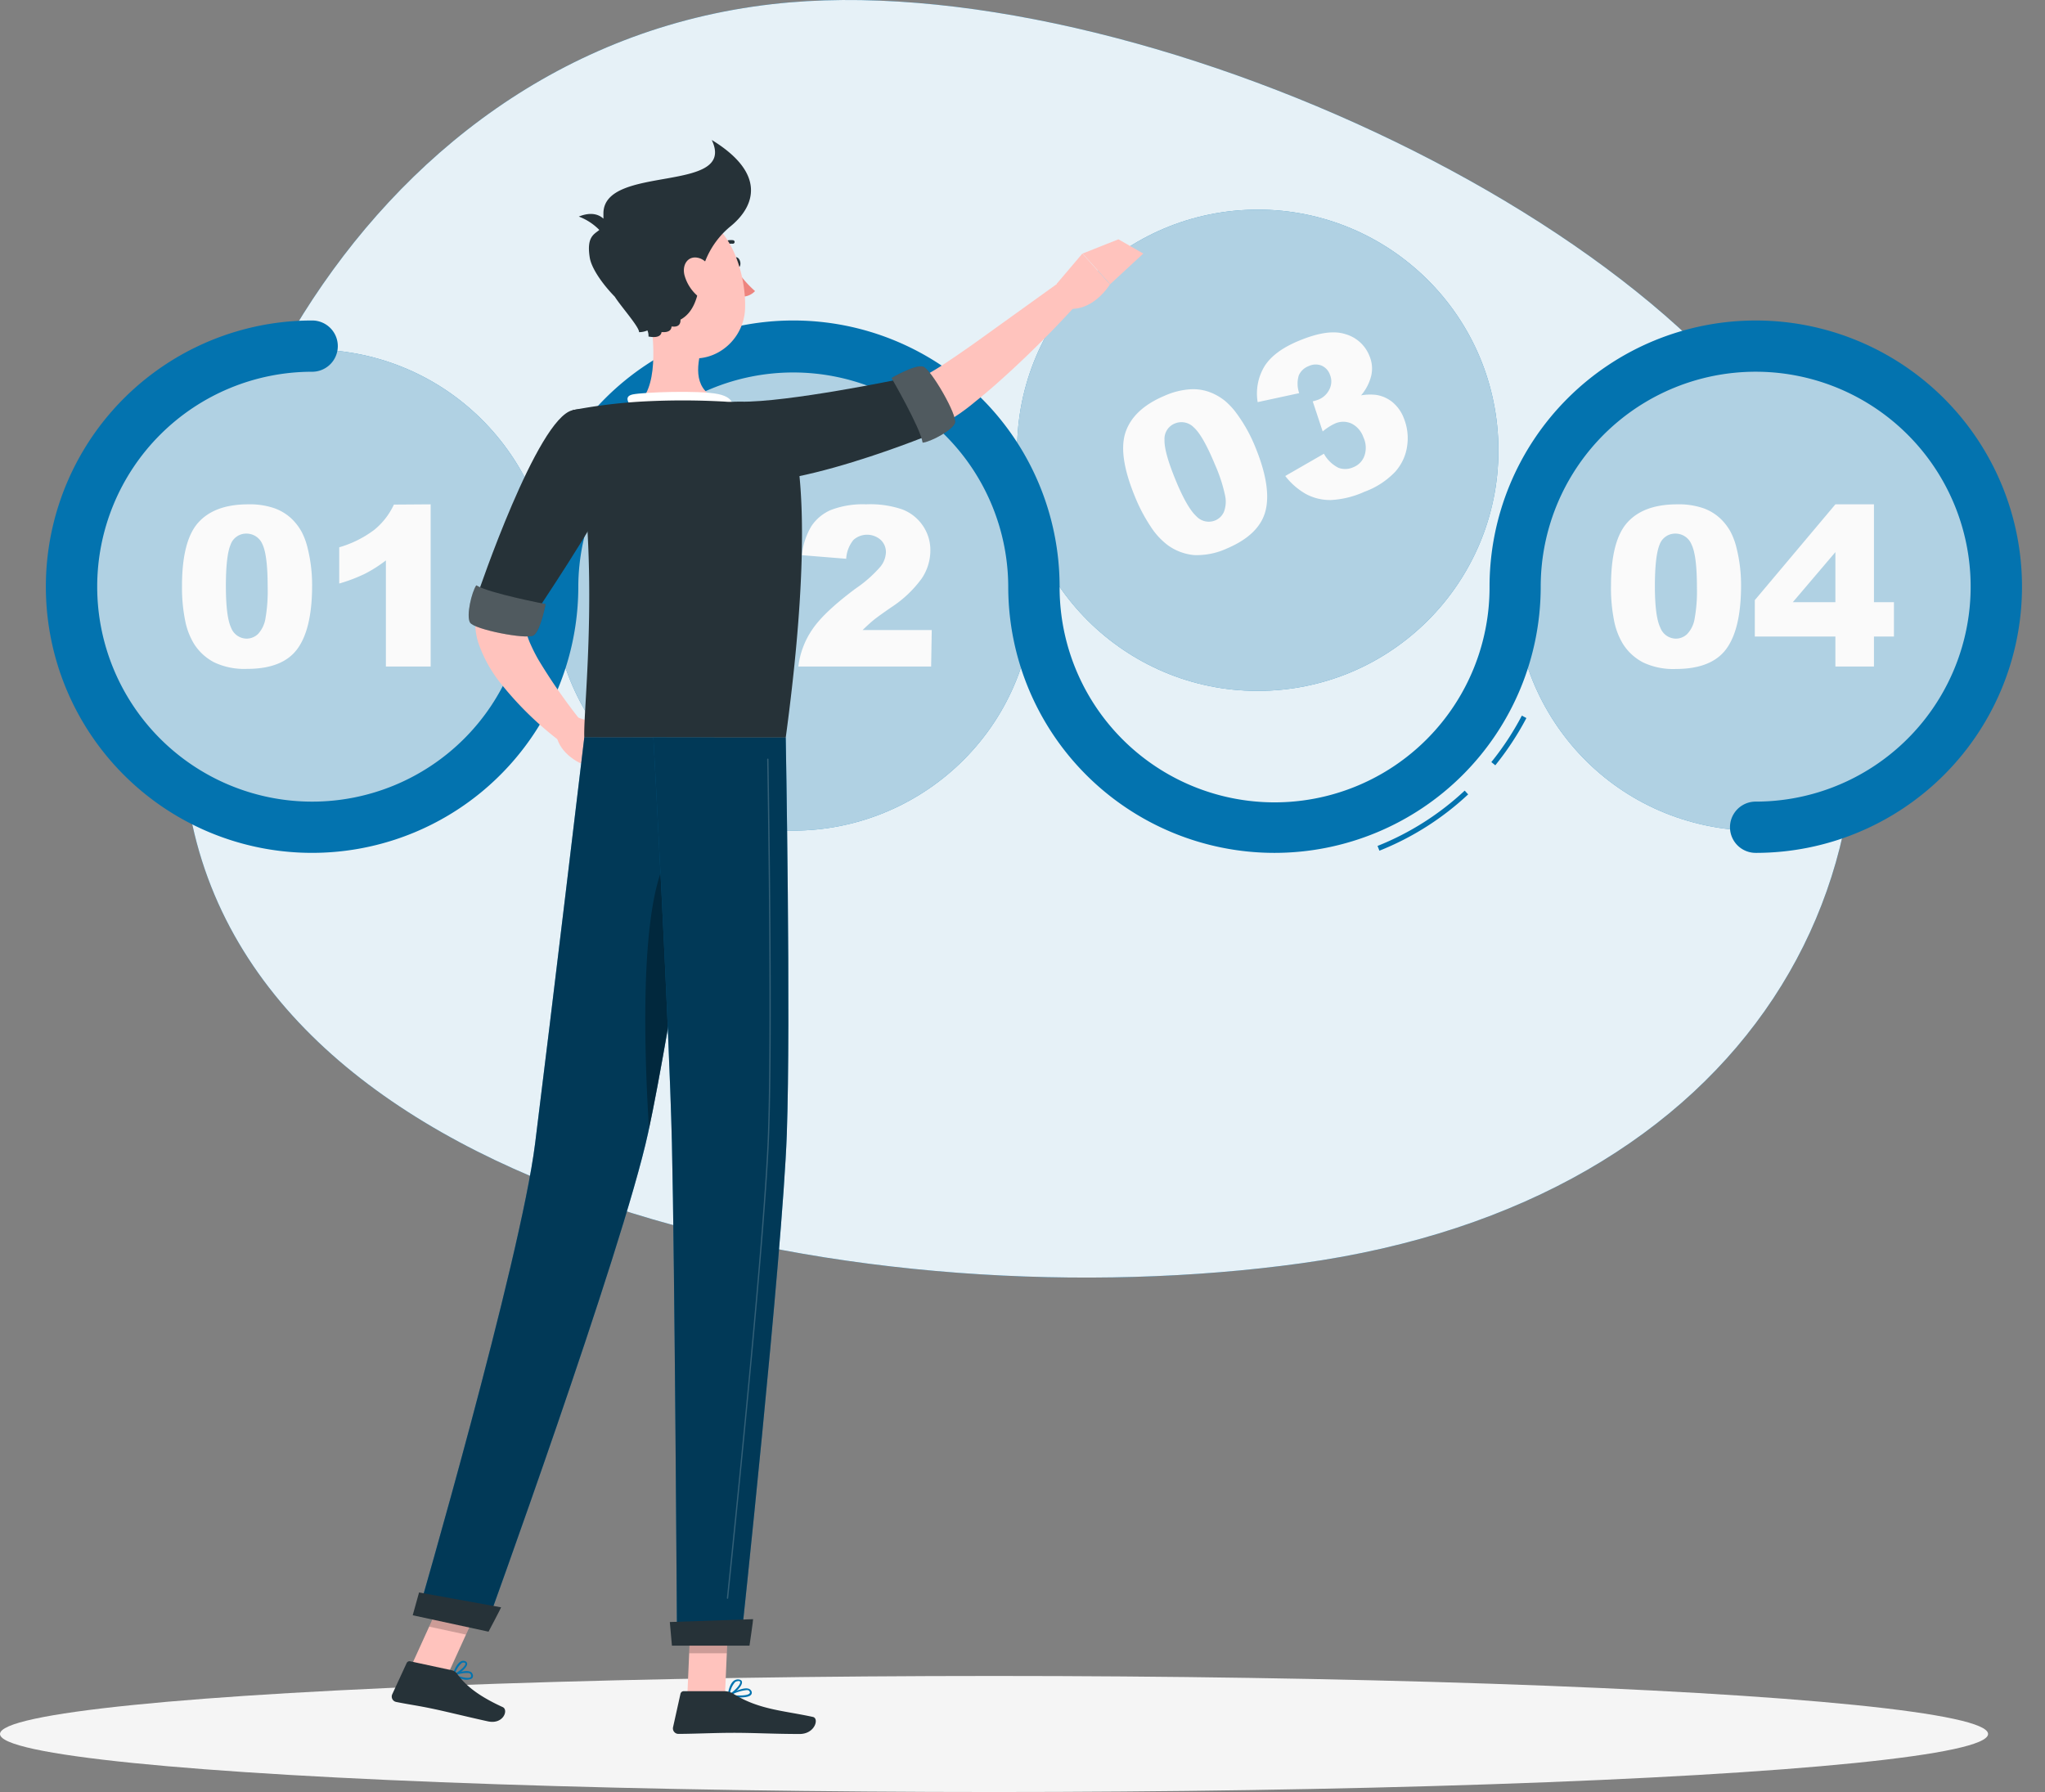 <svg xmlns="http://www.w3.org/2000/svg" width="815" height="714.273" viewBox="0 0 815 714.273">
  <rect x="0" y="0" width="815" height="714.273" fill="#808080" stroke="none"/>
  <g id="Processing-rafiki" transform="translate(-56.11 -77.975)">
    <g id="freepik--background-simple--inject-2" transform="translate(128.471 77.975)">
      <path id="Tracé_447" data-name="Tracé 447" d="M326.952,79.62C158.572,98.866,74.515,282.816,94.4,399.32c27.154,159.227,274.443,205.567,443.253,182.193,177.9-24.518,255.2-158.532,206.691-296.06C704.843,173.443,471.284,63.131,326.952,79.62Z" transform="translate(-91.526 -77.975)" fill="#0373af"/>
      <path id="Tracé_448" data-name="Tracé 448" d="M326.952,79.62C158.572,98.866,74.515,282.816,94.4,399.32c27.154,159.227,274.443,205.567,443.253,182.193,177.9-24.518,255.2-158.532,206.691-296.06C704.843,173.443,471.284,63.131,326.952,79.62Z" transform="translate(-91.526 -77.975)" fill="#fff" opacity="0.9"/>
    </g>
    <g id="freepik--Shadow--inject-2" transform="translate(56.11 745.99)">
      <ellipse id="freepik--path--inject-2" cx="396.157" cy="23.129" rx="396.157" ry="23.129" fill="#f5f5f5"/>
    </g>
    <g id="freepik--Graphics--inject-2" transform="translate(70.486 156.809)">
      <circle id="Ellipse_15" data-name="Ellipse 15" cx="95.888" cy="95.888" r="95.888" transform="translate(0 235.651) rotate(-80.78)" fill="#0373af"/>
      <circle id="Ellipse_16" data-name="Ellipse 16" cx="95.888" cy="95.888" r="95.888" transform="translate(0 235.651) rotate(-80.78)" fill="#fafafa" opacity="0.7"/>
      <path id="Tracé_449" data-name="Tracé 449" d="M91.613,208.915q0-18.082,6.518-25.315t19.839-7.233a29.972,29.972,0,0,1,10.522,1.573,19.656,19.656,0,0,1,6.722,4.086,22.148,22.148,0,0,1,4.086,5.312,27.95,27.95,0,0,1,2.391,6.518,60.764,60.764,0,0,1,1.778,14.813q0,17.245-5.844,25.274T117.5,241.954a28.1,28.1,0,0,1-12.954-2.554,20.861,20.861,0,0,1-8.173-7.478,28.38,28.38,0,0,1-3.576-9.6,66.363,66.363,0,0,1-1.185-13.4Zm17.49,0q0,12.116,2.043,16.55a6.722,6.722,0,0,0,6.13,4.434,6.6,6.6,0,0,0,4.658-1.88,11.83,11.83,0,0,0,2.9-5.946,63.178,63.178,0,0,0,.919-12.688q0-12.668-2.043-17a6.865,6.865,0,0,0-6.416-4.352,6.579,6.579,0,0,0-6.334,4.454q-1.859,4.475-1.859,16.489Z" transform="translate(-33.455 -54.18)" fill="#fafafa"/>
      <path id="Tracé_450" data-name="Tracé 450" d="M158.71,176.36v64.647H140.873V198.713a54.06,54.06,0,0,1-8.377,5.333,64.926,64.926,0,0,1-10.216,3.882V193.482a43.172,43.172,0,0,0,13.975-6.967,28.441,28.441,0,0,0,7.805-10.053Z" transform="translate(-1.457 -54.174)" fill="#fafafa"/>
      <circle id="Ellipse_17" data-name="Ellipse 17" cx="95.888" cy="95.888" r="95.888" transform="translate(186.397 227.626) rotate(-76.72)" fill="#0373af"/>
      <circle id="Ellipse_18" data-name="Ellipse 18" cx="95.888" cy="95.888" r="95.888" transform="translate(186.397 227.626) rotate(-76.72)" fill="#fafafa" opacity="0.7"/>
      <path id="Tracé_451" data-name="Tracé 451" d="M183.534,208.915q0-18.082,6.518-25.315t19.84-7.233a29.973,29.973,0,0,1,10.522,1.573,19.369,19.369,0,0,1,6.7,4.086,21.738,21.738,0,0,1,4.086,5.312,27.949,27.949,0,0,1,2.391,6.518,60.764,60.764,0,0,1,1.778,14.813q0,17.245-5.844,25.274T209.4,241.954a28.033,28.033,0,0,1-12.954-2.554,20.861,20.861,0,0,1-8.173-7.478,28.378,28.378,0,0,1-3.576-9.6A66.361,66.361,0,0,1,183.534,208.915Zm17.49,0q0,12.116,2.043,16.55a6.722,6.722,0,0,0,6.13,4.434,6.518,6.518,0,0,0,4.638-1.88,11.5,11.5,0,0,0,2.9-5.946,61.3,61.3,0,0,0,.94-12.688q0-12.668-2.145-17a6.865,6.865,0,0,0-6.436-4.352,6.579,6.579,0,0,0-6.314,4.454c-1.124,3-1.757,8.479-1.757,16.489Z" transform="translate(62.436 -54.18)" fill="#fafafa"/>
      <path id="Tracé_452" data-name="Tracé 452" d="M264.749,241.028H211.83a33.1,33.1,0,0,1,5.537-14.732q4.6-6.886,17.286-16.346a50.629,50.629,0,0,0,9.91-8.745,9.725,9.725,0,0,0,2.166-5.66,6.62,6.62,0,0,0-2.043-4.965,8.173,8.173,0,0,0-10.911,0,13.158,13.158,0,0,0-2.881,7.5l-17.653-1.43a27.932,27.932,0,0,1,3.821-11.626,17.653,17.653,0,0,1,7.805-6.416,35.573,35.573,0,0,1,13.955-2.227,39.5,39.5,0,0,1,14.486,2.043,17.409,17.409,0,0,1,8.173,6.518,17.143,17.143,0,0,1,2.963,9.848,20.105,20.105,0,0,1-3.392,11.074,46.135,46.135,0,0,1-12.259,11.605q-5.333,3.678-7.11,5.149t-4.229,3.862h27.542Z" transform="translate(91.962 -54.195)" fill="#fafafa"/>
      <circle id="Ellipse_19" data-name="Ellipse 19" cx="95.888" cy="95.888" r="95.888" transform="matrix(0.999, -0.05, 0.05, 0.999, 386.299, 9.635)" fill="#0373af"/>
      <circle id="Ellipse_20" data-name="Ellipse 20" cx="95.888" cy="95.888" r="95.888" transform="matrix(0.999, -0.05, 0.05, 0.999, 386.299, 9.635)" fill="#fafafa" opacity="0.7"/>
      <path id="Tracé_453" data-name="Tracé 453" d="M279.854,196.645q-6.885-16.734-3.616-25.887t15.59-14.3a29.707,29.707,0,0,1,10.339-2.534,18.981,18.981,0,0,1,7.764,1.246,21.841,21.841,0,0,1,5.8,3.351,28.077,28.077,0,0,1,4.72,5.108,60.989,60.989,0,0,1,7.274,13.015q6.6,15.957,4.229,25.6t-15.549,15.2a28.6,28.6,0,0,1-12.954,2.574,21.208,21.208,0,0,1-10.339-3.841,28.6,28.6,0,0,1-6.947-7.5,66.768,66.768,0,0,1-6.314-12.034Zm16.2-6.62c3.065,7.478,5.844,12.259,8.275,14.486a6.743,6.743,0,0,0,7.437,1.737,6.518,6.518,0,0,0,3.6-3.514,11.564,11.564,0,0,0,.409-6.6,61.4,61.4,0,0,0-3.964-12.1q-4.842-11.687-8.459-14.895a6.845,6.845,0,0,0-7.6-1.553,6.559,6.559,0,0,0-4.086,6.5Q291.5,178.931,296.056,190.025Z" transform="translate(158.054 -77.605)" fill="#fafafa"/>
      <path id="Tracé_454" data-name="Tracé 454" d="M318.115,167.04l-16.55,3.576a21,21,0,0,1,2.738-14.3q3.862-6.13,13.853-10.216c7.662-3.167,13.792-4.086,18.389-2.574a14.527,14.527,0,0,1,9.562,8.663,12.79,12.79,0,0,1,.756,7.744,18.981,18.981,0,0,1-4.086,7.989,20.432,20.432,0,0,1,6.007-.184,13.608,13.608,0,0,1,6.5,2.881,15.3,15.3,0,0,1,4.515,6.354,21.166,21.166,0,0,1,1.369,10.931,19.329,19.329,0,0,1-4.74,10.42,31.935,31.935,0,0,1-12.259,8.009,37.024,37.024,0,0,1-13.4,3.31,20.432,20.432,0,0,1-9.869-2.35,27.521,27.521,0,0,1-8.336-7.233l15.406-8.867a13.69,13.69,0,0,0,5.782,5.6,7.785,7.785,0,0,0,5.925-.225,7.642,7.642,0,0,0,4.475-4.659,9.849,9.849,0,0,0-.45-7.294,9.644,9.644,0,0,0-4.72-5.455,8.05,8.05,0,0,0-6.62,0,22.109,22.109,0,0,0-4.883,3.147l-3.964-11.994a18.859,18.859,0,0,0,2.207-.674,8.173,8.173,0,0,0,4.5-4.25,6.906,6.906,0,0,0,.143-5.721A6.13,6.13,0,0,0,327,156.048a6.4,6.4,0,0,0-5.067.2,6.988,6.988,0,0,0-3.964,3.678A11.421,11.421,0,0,0,318.115,167.04Z" transform="translate(185.277 -89.171)" fill="#fafafa"/>
      <circle id="Ellipse_21" data-name="Ellipse 21" cx="95.888" cy="95.888" r="95.888" transform="translate(569.925 227.645) rotate(-76.72)" fill="#0373af"/>
      <circle id="Ellipse_22" data-name="Ellipse 22" cx="95.888" cy="95.888" r="95.888" transform="translate(569.925 227.645) rotate(-76.72)" fill="#fafafa" opacity="0.7"/>
      <path id="Tracé_455" data-name="Tracé 455" d="M370.344,208.915q0-18.082,6.518-25.315t19.839-7.233a29.973,29.973,0,0,1,10.522,1.573,19.369,19.369,0,0,1,6.7,4.086,21.734,21.734,0,0,1,4.087,5.312,27.955,27.955,0,0,1,2.39,6.518,60.764,60.764,0,0,1,1.778,14.813q0,17.245-5.844,25.274t-20.126,8.05a28.033,28.033,0,0,1-12.954-2.554,20.861,20.861,0,0,1-8.173-7.478,28.378,28.378,0,0,1-3.576-9.6,66.363,66.363,0,0,1-1.165-13.444Zm17.49,0q0,12.116,2.145,16.55a6.722,6.722,0,0,0,6.13,4.434,6.517,6.517,0,0,0,4.638-1.88,11.5,11.5,0,0,0,2.9-5.946,61.281,61.281,0,0,0,.94-12.688q0-12.668-2.146-17a6.865,6.865,0,0,0-6.436-4.352,6.579,6.579,0,0,0-6.313,4.454q-1.839,4.475-1.859,16.489Z" transform="translate(257.316 -54.18)" fill="#fafafa"/>
      <path id="Tracé_456" data-name="Tracé 456" d="M430.509,229.054H398.39V214.547l32.119-38.187h15.365v39h7.969v13.689h-7.969v11.953H430.509Zm0-13.689V195.4L413.53,215.365Z" transform="translate(286.582 -54.174)" fill="#fafafa"/>
      <path id="Tracé_457" data-name="Tracé 457" d="M746.458,352.7a10.216,10.216,0,0,1,0-20.432A85.672,85.672,0,1,0,660.807,246.6a106.1,106.1,0,0,1-212.207,0v0a85.672,85.672,0,0,0-171.343,0,106.1,106.1,0,1,1-106.063-106.1,10.216,10.216,0,1,1,0,20.432,85.672,85.672,0,1,0,85.672,85.672,106.1,106.1,0,1,1,212.207,0h0a85.672,85.672,0,1,0,171.343,0,106.1,106.1,0,1,1,106.1,106.1Z" transform="translate(-61.159 -91.593)" fill="#0373af"/>
      <path id="Tracé_458" data-name="Tracé 458" d="M348.573,237.379,347,236.091a112.094,112.094,0,0,0,12.157-18.511l1.818.96a115.787,115.787,0,0,1-12.4,18.838Z" transform="translate(232.972 -11.173)" fill="#0373af"/>
      <path id="Tracé_459" data-name="Tracé 459" d="M325.556,256.156l-.756-1.9a111.027,111.027,0,0,0,34.734-22.046l1.39,1.492A113.112,113.112,0,0,1,325.556,256.156Z" transform="translate(209.813 4.089)" fill="#0373af"/>
    </g>
    <g id="freepik--Character--inject-2" transform="translate(212.234 133.764)">
      <path id="Tracé_460" data-name="Tracé 460" d="M190.18,426.5h15l1.492-34.775h-15Z" transform="translate(-72.371 193.535)" fill="#ffc3bd"/>
      <path id="Tracé_461" data-name="Tracé 461" d="M206.3,391.73l-.756,17.919H190.53l.756-17.919Z" transform="translate(-72.006 193.546)" opacity="0.2"/>
      <path id="Tracé_462" data-name="Tracé 462" d="M136.33,419.5,151,422.672l14.732-32.364-14.67-3.187Z" transform="translate(-128.548 188.737)" fill="#ffc3bd"/>
      <path id="Tracé_463" data-name="Tracé 463" d="M147.4,387.13l14.691,3.167-7.6,16.693-14.67-3.167Z" transform="translate(-124.907 188.747)" opacity="0.2"/>
      <path id="Tracé_464" data-name="Tracé 464" d="M201.25,175.228c-5.149,9.051-10.339,18.389-15.3,27.685s-9.828,18.654-13.955,27.971c-1.083,2.35-2.043,4.659-2.942,6.967h0v.306a7.087,7.087,0,0,0,0,1.778,23.842,23.842,0,0,0,1.818,5.6,64.871,64.871,0,0,0,3.187,6.273,227.607,227.607,0,0,0,17.674,25.254l-7.723,8.173a132.137,132.137,0,0,1-24.518-23.476,53.817,53.817,0,0,1-9.46-16.857,25.7,25.7,0,0,1-1.144-6.13,20.881,20.881,0,0,1,0-3.719,17.755,17.755,0,0,1,.327-2.043,4.935,4.935,0,0,1,.245-1.022l.266-.879c.9-2.738,1.778-5.517,2.779-8.173a311.147,311.147,0,0,1,13.4-30.525c4.945-9.848,10.114-19.37,15.876-28.891Z" transform="translate(-115.54 -44.524)" fill="#ffc3bd"/>
      <path id="Tracé_465" data-name="Tracé 465" d="M172.271,217.81l10.543,3.473L173.946,236.2s-7.723-3.494-9.276-10.6Z" transform="translate(-98.983 12.112)" fill="#ffc3bd"/>
      <path id="Tracé_466" data-name="Tracé 466" d="M192.441,225.272l-10.257,11.483-12.974-2.329,8.867-14.915Z" transform="translate(-94.247 13.885)" fill="#ffc3bd"/>
      <path id="Tracé_467" data-name="Tracé 467" d="M199.169,130.614c.245,1.185,1.062,2.043,1.839,1.859s1.205-1.246.96-2.431-1.062-2.043-1.839-1.859S198.9,129.429,199.169,130.614Z" transform="translate(-63.074 -81.414)" fill="#263238"/>
      <path id="Tracé_468" data-name="Tracé 468" d="M199.6,130.36a43.336,43.336,0,0,0,7.723,8.99,6.947,6.947,0,0,1-5.455,2.207Z" transform="translate(-62.544 -79.116)" fill="#ed847e"/>
      <path id="Tracé_469" data-name="Tracé 469" d="M196.7,128.409a.756.756,0,0,1-.49-.2.715.715,0,0,1,0-1,7.09,7.09,0,0,1,6.13-2.35.715.715,0,0,1,.593.817.735.735,0,0,1-.817.592h0a5.639,5.639,0,0,0-4.781,1.9A.674.674,0,0,1,196.7,128.409Z" transform="translate(-66.29 -84.909)" fill="#263238"/>
      <path id="Tracé_470" data-name="Tracé 470" d="M184.322,137.52c2.043,10.992,4.291,31.118-3.392,38.433,0,0,3,11.135,23.415,11.135,22.475,0,10.727-11.135,10.727-11.135-12.259-2.922-11.932-11.994-9.807-20.534Z" transform="translate(-82.021 -71.647)" fill="#ffc3bd"/>
      <path id="Tracé_471" data-name="Tracé 471" d="M180.4,160.8c-1.635-2.043-3.412-4.6.266-5.374,4.086-.838,26.3-1.716,33.958-.123s5.476,5.946,5.476,5.946Z" transform="translate(-84.555 -54.021)" fill="#fff"/>
      <path id="Tracé_472" data-name="Tracé 472" d="M148.323,407.145a4.862,4.862,0,0,0,3.739-.2,1.451,1.451,0,0,0,.347-1.655,1.614,1.614,0,0,0-.919-1.042c-2.043-.981-6.681.919-6.886,1a.357.357,0,0,0-.02.654A18.738,18.738,0,0,0,148.323,407.145Zm2.431-2.411.429.143a.94.94,0,0,1,.531.613c.2.633,0,.838-.123.9-.8.695-3.8,0-5.9-.8a11.89,11.89,0,0,1,5.067-.858Z" transform="translate(-120.15 206.307)" fill="#0373af"/>
      <path id="Tracé_473" data-name="Tracé 473" d="M144.679,408h.163c1.716-.49,5.333-3.085,5.374-4.781a1.144,1.144,0,0,0-.9-1.144,1.921,1.921,0,0,0-1.573.123c-2.043,1.022-3.269,5.169-3.33,5.353a.347.347,0,0,0,0,.347.409.409,0,0,0,.266.1Zm4.25-5.312h.143c.449.143.449.368.449.45,0,1-2.431,3.024-4.086,3.862a8.623,8.623,0,0,1,2.738-4.229,1.286,1.286,0,0,1,.756-.082Z" transform="translate(-120.163 204.222)" fill="#0373af"/>
      <path id="Tracé_474" data-name="Tracé 474" d="M202.957,410.955c1.941,0,3.8-.266,4.413-1.124a1.349,1.349,0,0,0,0-1.553,1.818,1.818,0,0,0-1.144-.838c-2.493-.674-7.744,2.309-7.948,2.452a.327.327,0,0,0-.184.368.368.368,0,0,0,.286.286A27.156,27.156,0,0,0,202.957,410.955Zm2.391-2.9a2.348,2.348,0,0,1,.674,0,1,1,0,0,1,.695.49c.266.449.163.674,0,.8-.695.96-4.5.981-7.294.593a16.079,16.079,0,0,1,5.925-1.88Z" transform="translate(-64.124 209.832)" fill="#0373af"/>
      <path id="Tracé_475" data-name="Tracé 475" d="M198.46,412.372h.143c1.818-.817,5.414-4.086,5.128-5.762,0-.409-.347-.9-1.308-1a2.718,2.718,0,0,0-2.043.613c-1.9,1.573-2.309,5.619-2.329,5.782a.347.347,0,0,0,.143.327A.389.389,0,0,0,198.46,412.372Zm3.678-6.13h.2c.633,0,.674.306.695.388.163,1.022-2.268,3.576-4.086,4.679a8.479,8.479,0,0,1,2.043-4.618,2.043,2.043,0,0,1,1.144-.409Z" transform="translate(-64.163 208.006)" fill="#0373af"/>
      <path id="Tracé_476" data-name="Tracé 476" d="M156.383,405.632l-16.489-3.555a1.267,1.267,0,0,0-1.451.736l-5.721,12.4a2.186,2.186,0,0,0,1.573,3.065c5.782,1.165,8.643,1.43,15.9,3,4.454.96,14.527,3.412,20.677,4.74s8.275-4.577,5.884-5.68c-10.768-4.924-15.263-9.256-18.184-13.281a3.7,3.7,0,0,0-2.186-1.43Z" transform="translate(-132.521 204.305)" fill="#263238"/>
      <path id="Tracé_477" data-name="Tracé 477" d="M208.012,407.89H191.666a1.328,1.328,0,0,0-1.287,1.022l-2.963,13.342a2.186,2.186,0,0,0,2.166,2.656c5.9,0,14.466-.429,21.883-.429,8.7,0,16.2.47,26.4.47,6.13,0,7.866-6.232,5.292-6.8-11.748-2.554-21.331-2.84-31.486-9.092a6.967,6.967,0,0,0-3.657-1.165Z" transform="translate(-75.308 210.404)" fill="#263238"/>
      <path id="Tracé_478" data-name="Tracé 478" d="M200.11,184.126c11.646-1.206,23.7-2.738,35.368-4.577a220.079,220.079,0,0,0,33.876-7.56c1.287-.429,2.513-.9,3.739-1.389a23.274,23.274,0,0,0,2.942-1.43c2.248-1.267,4.72-2.8,7.131-4.413,4.863-3.249,9.807-6.681,14.691-10.216L327.5,133.23l7.519,8.4c-8.336,9.215-17.02,17.96-26.153,26.4-4.577,4.209-9.235,8.377-14.3,12.382a79.553,79.553,0,0,1-7.989,5.946,43.048,43.048,0,0,1-5.088,2.983c-1.594.756-3.187,1.471-4.761,2.043a145.068,145.068,0,0,1-18.716,6.13c-6.13,1.675-12.4,3-18.593,4.189a350.851,350.851,0,0,1-37.493,5.108Z" transform="translate(-62.012 -76.122)" fill="#ffc3bd"/>
      <path id="Tracé_479" data-name="Tracé 479" d="M187.027,158.236c-14.078,3.228-37.7,73.085-37.7,73.085l22.986,7.642s23.456-34.734,31.424-51.509C212,169.882,201.411,154.926,187.027,158.236Z" transform="translate(-114.986 -50.518)" fill="#263238"/>
      <path id="Tracé_480" data-name="Tracé 480" d="M178.2,199.638s-22.475-4.291-27.645-7.478c-1.8,2.595-4.086,12.055-2.493,14.834s22.475,6.824,25.274,5.169S178.2,199.638,178.2,199.638Z" transform="translate(-116.867 -14.646)" fill="#263238"/>
      <path id="Tracé_481" data-name="Tracé 481" d="M178.2,199.638s-22.475-4.291-27.645-7.478c-1.8,2.595-4.086,12.055-2.493,14.834s22.475,6.824,25.274,5.169S178.2,199.638,178.2,199.638Z" transform="translate(-116.867 -14.646)" fill="#fafafa" opacity="0.2"/>
      <path id="Tracé_482" data-name="Tracé 482" d="M251.878,160.749s15.957,18.042.879,129.743H172.479c-.552-12.259,7.192-72.452-4.7-130.52a209.55,209.55,0,0,1,26.868-3.392,297.158,297.158,0,0,1,34.142,0,150.8,150.8,0,0,1,23.088,4.168Z" transform="translate(-95.739 -52.275)" fill="#263238"/>
      <path id="Tracé_483" data-name="Tracé 483" d="M198.741,188.984c14.4,14.854,86.611-14.772,86.611-14.772L273.767,151.92s-45.155,9.378-63.707,9.011C187.176,160.461,187.851,177.685,198.741,188.984Z" transform="translate(-71.084 -56.625)" fill="#263238"/>
      <path id="Tracé_484" data-name="Tracé 484" d="M230,154.084s11.5,19.84,12.423,25.785c3.167-.327,11.748-4.842,12.872-7.825s-9.542-21.413-12.647-22.475S230,154.084,230,154.084Z" transform="translate(-30.831 -59.218)" fill="#263238"/>
      <path id="Tracé_485" data-name="Tracé 485" d="M230,154.084s11.5,19.84,12.423,25.785c3.167-.327,11.748-4.842,12.872-7.825s-9.542-21.413-12.647-22.475S230,154.084,230,154.084Z" transform="translate(-30.831 -59.218)" fill="#fafafa" opacity="0.2"/>
      <path id="Tracé_486" data-name="Tracé 486" d="M262.23,139.474l10.216-12.034L283.439,139.7s-6.783,11.381-17.551,9.583Z" transform="translate(2.792 -82.163)" fill="#ffc3bd"/>
      <path id="Tracé_487" data-name="Tracé 487" d="M281.552,124.66l9.909,5.68-13.179,12.2-11.013-12.2Z" transform="translate(8.049 -85.063)" fill="#ffc3bd"/>
      <path id="Tracé_488" data-name="Tracé 488" d="M179.9,145.242c3.862,14.4,5.394,23.006,14.3,28.993,13.363,9.011,29.994-1.328,30.505-16.57.47-13.73-5.9-34.959-21.351-37.861A20.309,20.309,0,0,0,179.9,145.242Z" transform="translate(-83.891 -90.525)" fill="#ffc3bd"/>
      <path id="Tracé_489" data-name="Tracé 489" d="M221.99,105.28c10.216,21.495-42.805,9.583-43.173,29.1h0v2.268c-1.512-1.41-4.556-2.963-9.807-.838a22.66,22.66,0,0,1,8.173,5.333c-2.043,1.737-5.149,2.656-3.821,10.972.633,4.086,4.7,10.216,9.991,15.651,2.309,3.7,9.807,12.1,9.664,14.119a8.173,8.173,0,0,0,3.33-.695,5.353,5.353,0,0,1,.429,2.431c2.779.531,4.965.143,5.21-1.778,2.268.2,3.9-.409,3.984-2.227,2.166.306,3.657-.388,3.555-2.717,5.149-2.82,6.906-8.765,7.846-15.406a33.8,33.8,0,0,1,11.789-21.535C239.562,131.637,243.648,118.52,221.99,105.28Z" transform="translate(-94.456 -105.28)" fill="#263238"/>
      <path id="Tracé_490" data-name="Tracé 490" d="M189.764,135.328a16.775,16.775,0,0,0,6.13,8.949c3.923,2.9,6.824,0,6.559-4.372-.245-4.086-2.595-10.216-6.906-11.462S188.64,131,189.764,135.328Z" transform="translate(-73.079 -81.367)" fill="#ffc3bd"/>
      <path id="Tracé_491" data-name="Tracé 491" d="M255.811,221.912S238.77,336.6,229.433,379.5C219.217,426.5,164.418,577.45,164.418,577.45l-26.868-5.823S178.557,430.38,184.4,383.774c6.334-50.569,19.615-161.944,19.615-161.944Z" transform="translate(-127.275 16.305)" fill="#0373af"/>
      <path id="Tracé_492" data-name="Tracé 492" d="M255.811,221.912S238.77,336.6,229.433,379.5C219.217,426.5,164.418,577.45,164.418,577.45l-26.868-5.823S178.557,430.38,184.4,383.774c6.334-50.569,19.615-161.944,19.615-161.944Z" transform="translate(-127.275 16.305)" opacity="0.5"/>
      <path id="Tracé_493" data-name="Tracé 493" d="M198.7,241.952c-19.7,3.862-17.612,77.315-15.242,115.094,5.68-26.7,14-78.091,19.676-114.563a6.722,6.722,0,0,0-4.434-.531Z" transform="translate(-80.932 37.129)" opacity="0.3"/>
      <path id="Tracé_494" data-name="Tracé 494" d="M236.306,221.87s2.043,112.233.429,158c-1.7,47.607-18.389,203.5-18.389,203.5H192.99s-.94-153.118-2.043-199.866c-1.246-51.08-7.4-161.638-7.4-161.638Z" transform="translate(-79.288 16.347)" fill="#0373af"/>
      <path id="Tracé_495" data-name="Tracé 495" d="M236.306,221.87s2.043,112.233.429,158c-1.7,47.607-18.389,203.5-18.389,203.5H192.99s-.94-153.118-2.043-199.866c-1.246-51.08-7.4-161.638-7.4-161.638Z" transform="translate(-79.288 16.347)" opacity="0.5"/>
      <path id="Tracé_496" data-name="Tracé 496" d="M198.117,560.831h0a.245.245,0,0,1-.225-.286c4.475-43.112,15.038-147.478,16.346-184.971,1.369-38.29.143-123.982-.286-149.338a.266.266,0,0,1,.266-.266h0a.245.245,0,0,1,.245.245c.429,25.356,1.655,111.069.286,149.379-1.328,37.513-11.892,141.88-16.346,185.012a.245.245,0,0,1-.286.225Z" transform="translate(-64.33 20.624)" fill="#fafafa" opacity="0.2"/>
      <path id="Tracé_497" data-name="Tracé 497" d="M171.835,394.555c.123,0-5.006,9.705-5.006,9.705l-30.219-6.538,2.534-9.092Z" transform="translate(-128.256 190.312)" fill="#263238"/>
      <path id="Tracé_498" data-name="Tracé 498" d="M219.942,393.84c.123,0-1.43,10.563-1.43,10.563H187.6l-.838-9.419Z" transform="translate(-75.939 195.747)" fill="#263238"/>
    </g>
  </g>
</svg>
